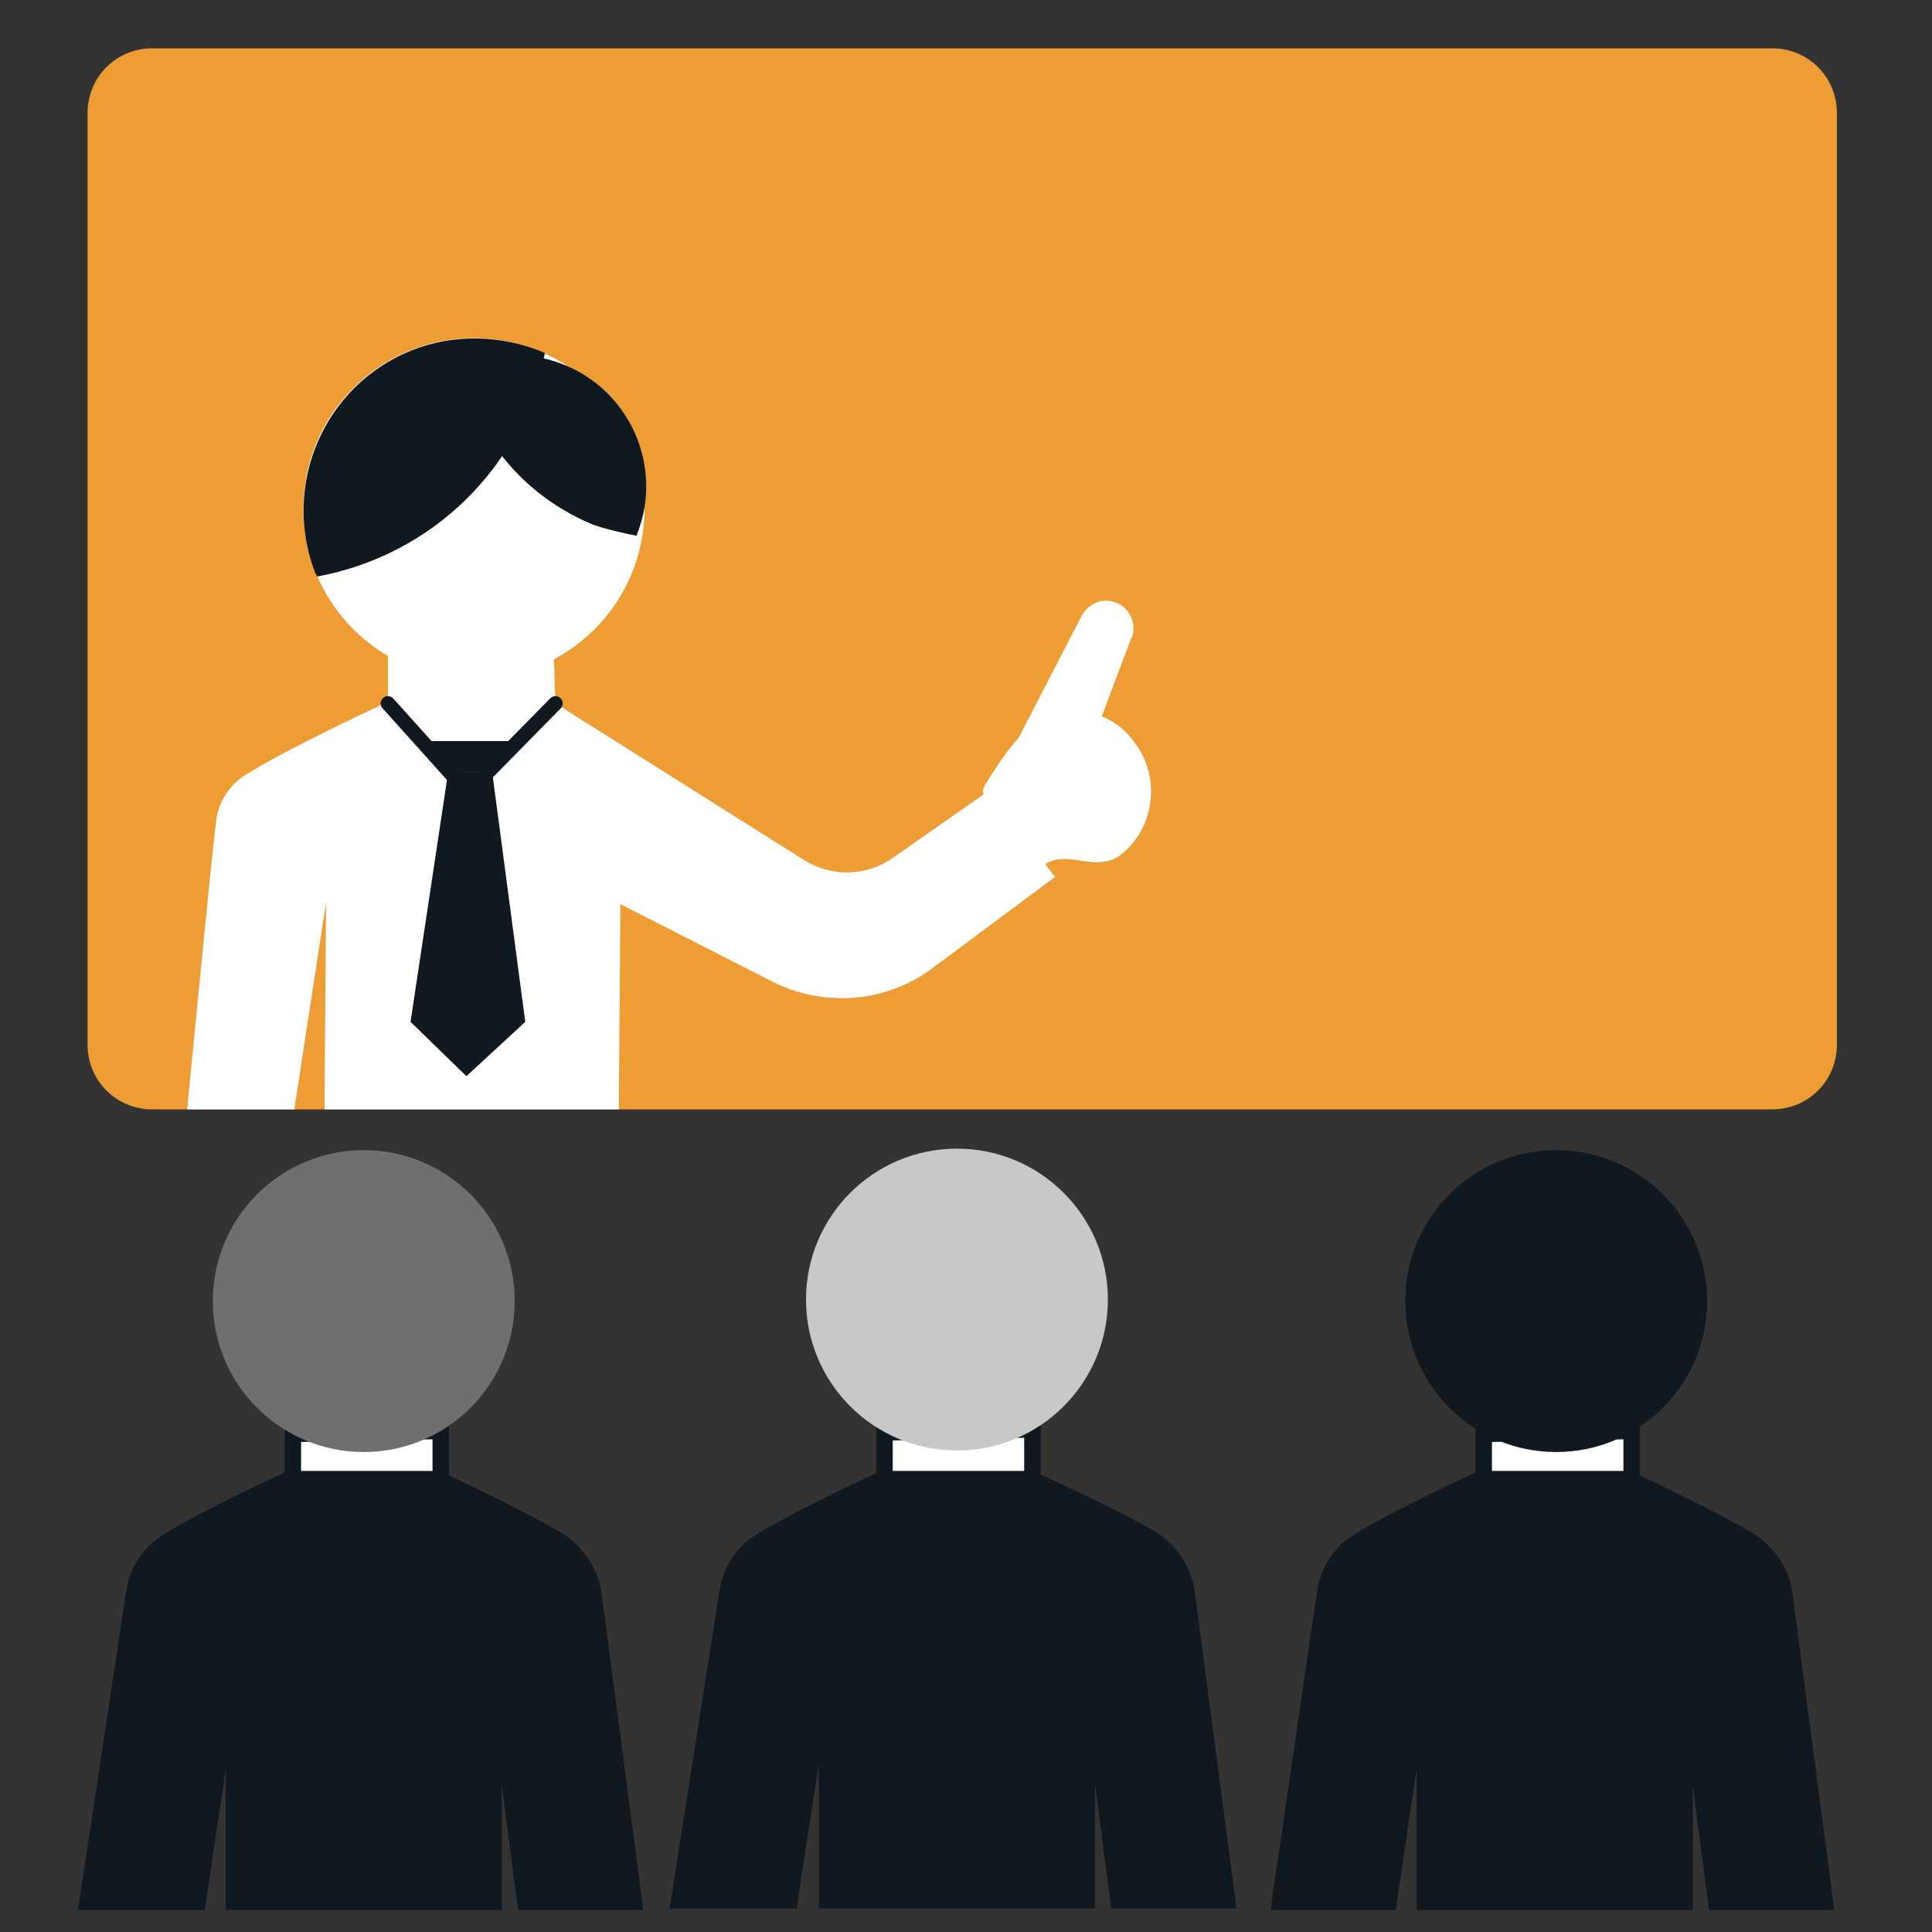 <?xml version="1.0" encoding="utf-8"?>
<!-- Generator: Adobe Illustrator 25.3.0, SVG Export Plug-In . SVG Version: 6.00 Build 0)  -->
<svg version="1.1" id="Livello_1" xmlns="http://www.w3.org/2000/svg" xmlns:xlink="http://www.w3.org/1999/xlink" x="0px" y="0px"
	 viewBox="0 0 128 128" style="enable-background:new 0 0 128 128;" xml:space="preserve">
<rect x="0" y="0" width="128" height="128" fill="#333333" stroke="none"/>
<style type="text/css">
	.st0{fill:#EE9C34;}
	.st1{fill:#FFFFFF;stroke:#101820;stroke-width:1.09;stroke-linecap:round;stroke-miterlimit:10;}
	.st2{fill:#C8C9C7;}
	.st3{fill:#101820;stroke:#101820;stroke-width:1.09;stroke-linecap:round;stroke-miterlimit:10;}
	.st4{fill:#FFFFFF;}
	.st5{fill:none;stroke:#101820;stroke-width:0.96;stroke-linecap:round;stroke-miterlimit:10;}
	.st6{fill:#101820;}
	.st7{fill:#716E6F;}
	.st8{fill:#FFFFFF;stroke:#FFFFFF;stroke-width:0.96;stroke-linecap:round;stroke-linejoin:round;}
</style>
<g id="Livello_2_1_">
	<path class="st0" d="M10.1,3.2h107.3c2.4,0,4.3,1.9,4.3,4.3v61.7c0,2.4-1.9,4.3-4.3,4.3H10.1c-2.4,0-4.3-1.9-4.3-4.3V7.5
		C5.8,5.1,7.7,3.2,10.1,3.2z"/>
	<g>
		<polyline class="st1" points="58.6,97.5 58.6,94.9 68.4,94.7 68.4,97.5 		"/>
		<circle class="st2" cx="63.4" cy="86.1" r="10"/>
		<path class="st3" d="M52.3,125.9l2.5-16.2v16.2H72v-16.2l2.1,16.2h7.2l-2.7-20.5c-0.2-1.3-1-2.5-2.1-3.3c-2.4-1.5-8.2-4.1-8.2-4.1
			h-9.8c0,0-5.7,2.6-8.2,4.2c-1.1,0.7-1.9,1.9-2.1,3.3L45,125.9H52.3z"/>
	</g>
	<g>
		<path class="st4" d="M36.8,46.6L53.3,57c1.8,1.1,4.1,1.1,5.9-0.2l6.3-4.4l4.4,5.7l-8.2,6.1c-3,2.2-6.9,2.5-10.2,1l-10.4-5.3
			l-0.1,13.6H21.5l0.1-13.7l-2.1,13.7h-7.1c0,0,1.6-16.7,1.9-18.9c0.1-1.4,0.9-2.7,2.2-3.4c2.7-1.7,9.2-4.7,9.2-4.7v-3.1l11,0.2
			L36.8,46.6"/>
		<g>
			<circle class="st4" cx="31.4" cy="33.7" r="11.3"/>
			<polyline class="st5" points="25.7,46.6 31,52.5 36.8,46.6 			"/>
		</g>
		<path class="st6" d="M21,38.2c0,0,0-0.1-0.1-0.2c-2.3-5.9,0.6-12.5,6.4-14.8c2.8-1.1,5.9-1,8.6,0.1l0.2,0.1
			C34.6,31,28.6,36.8,21,38.2"/>
		<path class="st6" d="M42.2,35.5c0,0,0-0.1,0-0.1c1.8-4.5-0.5-9.6-5-11.3c-2.1-0.8-4.5-0.8-6.6,0.1l-0.1,0.1
			c1,4.8,4.4,8.7,8.9,10.5C40.3,35.1,41.2,35.3,42.2,35.5"/>
		<polygon class="st6" points="27.2,67.7 30.9,71.3 34.8,67.7 32.6,51.1 29.7,51.1 		"/>
	</g>
	<g>
		<polyline class="st1" points="98.3,97.6 98.3,95 108.1,94.8 108.1,97.6 		"/>
		<circle class="st6" cx="103.1" cy="86.2" r="10"/>
		<path class="st3" d="M92,126l2.4-16.2V126h17.2v-16.2l2.1,16.2h7.2l-2.7-20.5c-0.2-1.3-1-2.5-2.1-3.3c-2.4-1.5-8.2-4.2-8.2-4.2
			h-9.8c0,0-5.7,2.6-8.2,4.2c-1.1,0.7-1.9,1.9-2.1,3.3L84.8,126H92z"/>
	</g>
	<g>
		<polyline class="st1" points="19.4,97.6 19.4,95 29.2,94.8 29.2,97.6 		"/>
		<circle class="st7" cx="24.1" cy="86.2" r="10"/>
		<path class="st3" d="M13.1,126l2.4-16.2V126h17.2v-16.2l2.1,16.2h7.2l-2.7-20.5c-0.2-1.3-1-2.5-2.1-3.3c-2.4-1.5-8.2-4.2-8.2-4.2
			h-9.8c0,0-5.7,2.6-8.2,4.2c-1.1,0.7-1.9,1.9-2.1,3.3L5.8,126H13.1z"/>
	</g>
	<path class="st8" d="M66,52.8L72.1,41c0.3-0.5,0.8-0.8,1.4-0.7l0,0c0.7,0.1,1.2,0.8,1.1,1.5c0,0.1,0,0.2-0.1,0.3l-2.3,6.1L66,52.8z
		"/>
	<path class="st8" d="M68.9,56.9c1.8-1.2,3.5,0.4,5-0.6c2.1-1.6,2.5-4.7,0.9-6.8c0,0,0,0,0,0c-1.4-2-4-2.5-6-1.1
		c-0.1,0.1-0.3,0.2-0.4,0.3c-1,0.7-2.6,3.3-2.8,3.7L68.9,56.9z"/>
	<polygon class="st6" points="28.1,49.1 34.3,49.1 32.6,51.1 29.7,51.1 	"/>
</g>
</svg>
